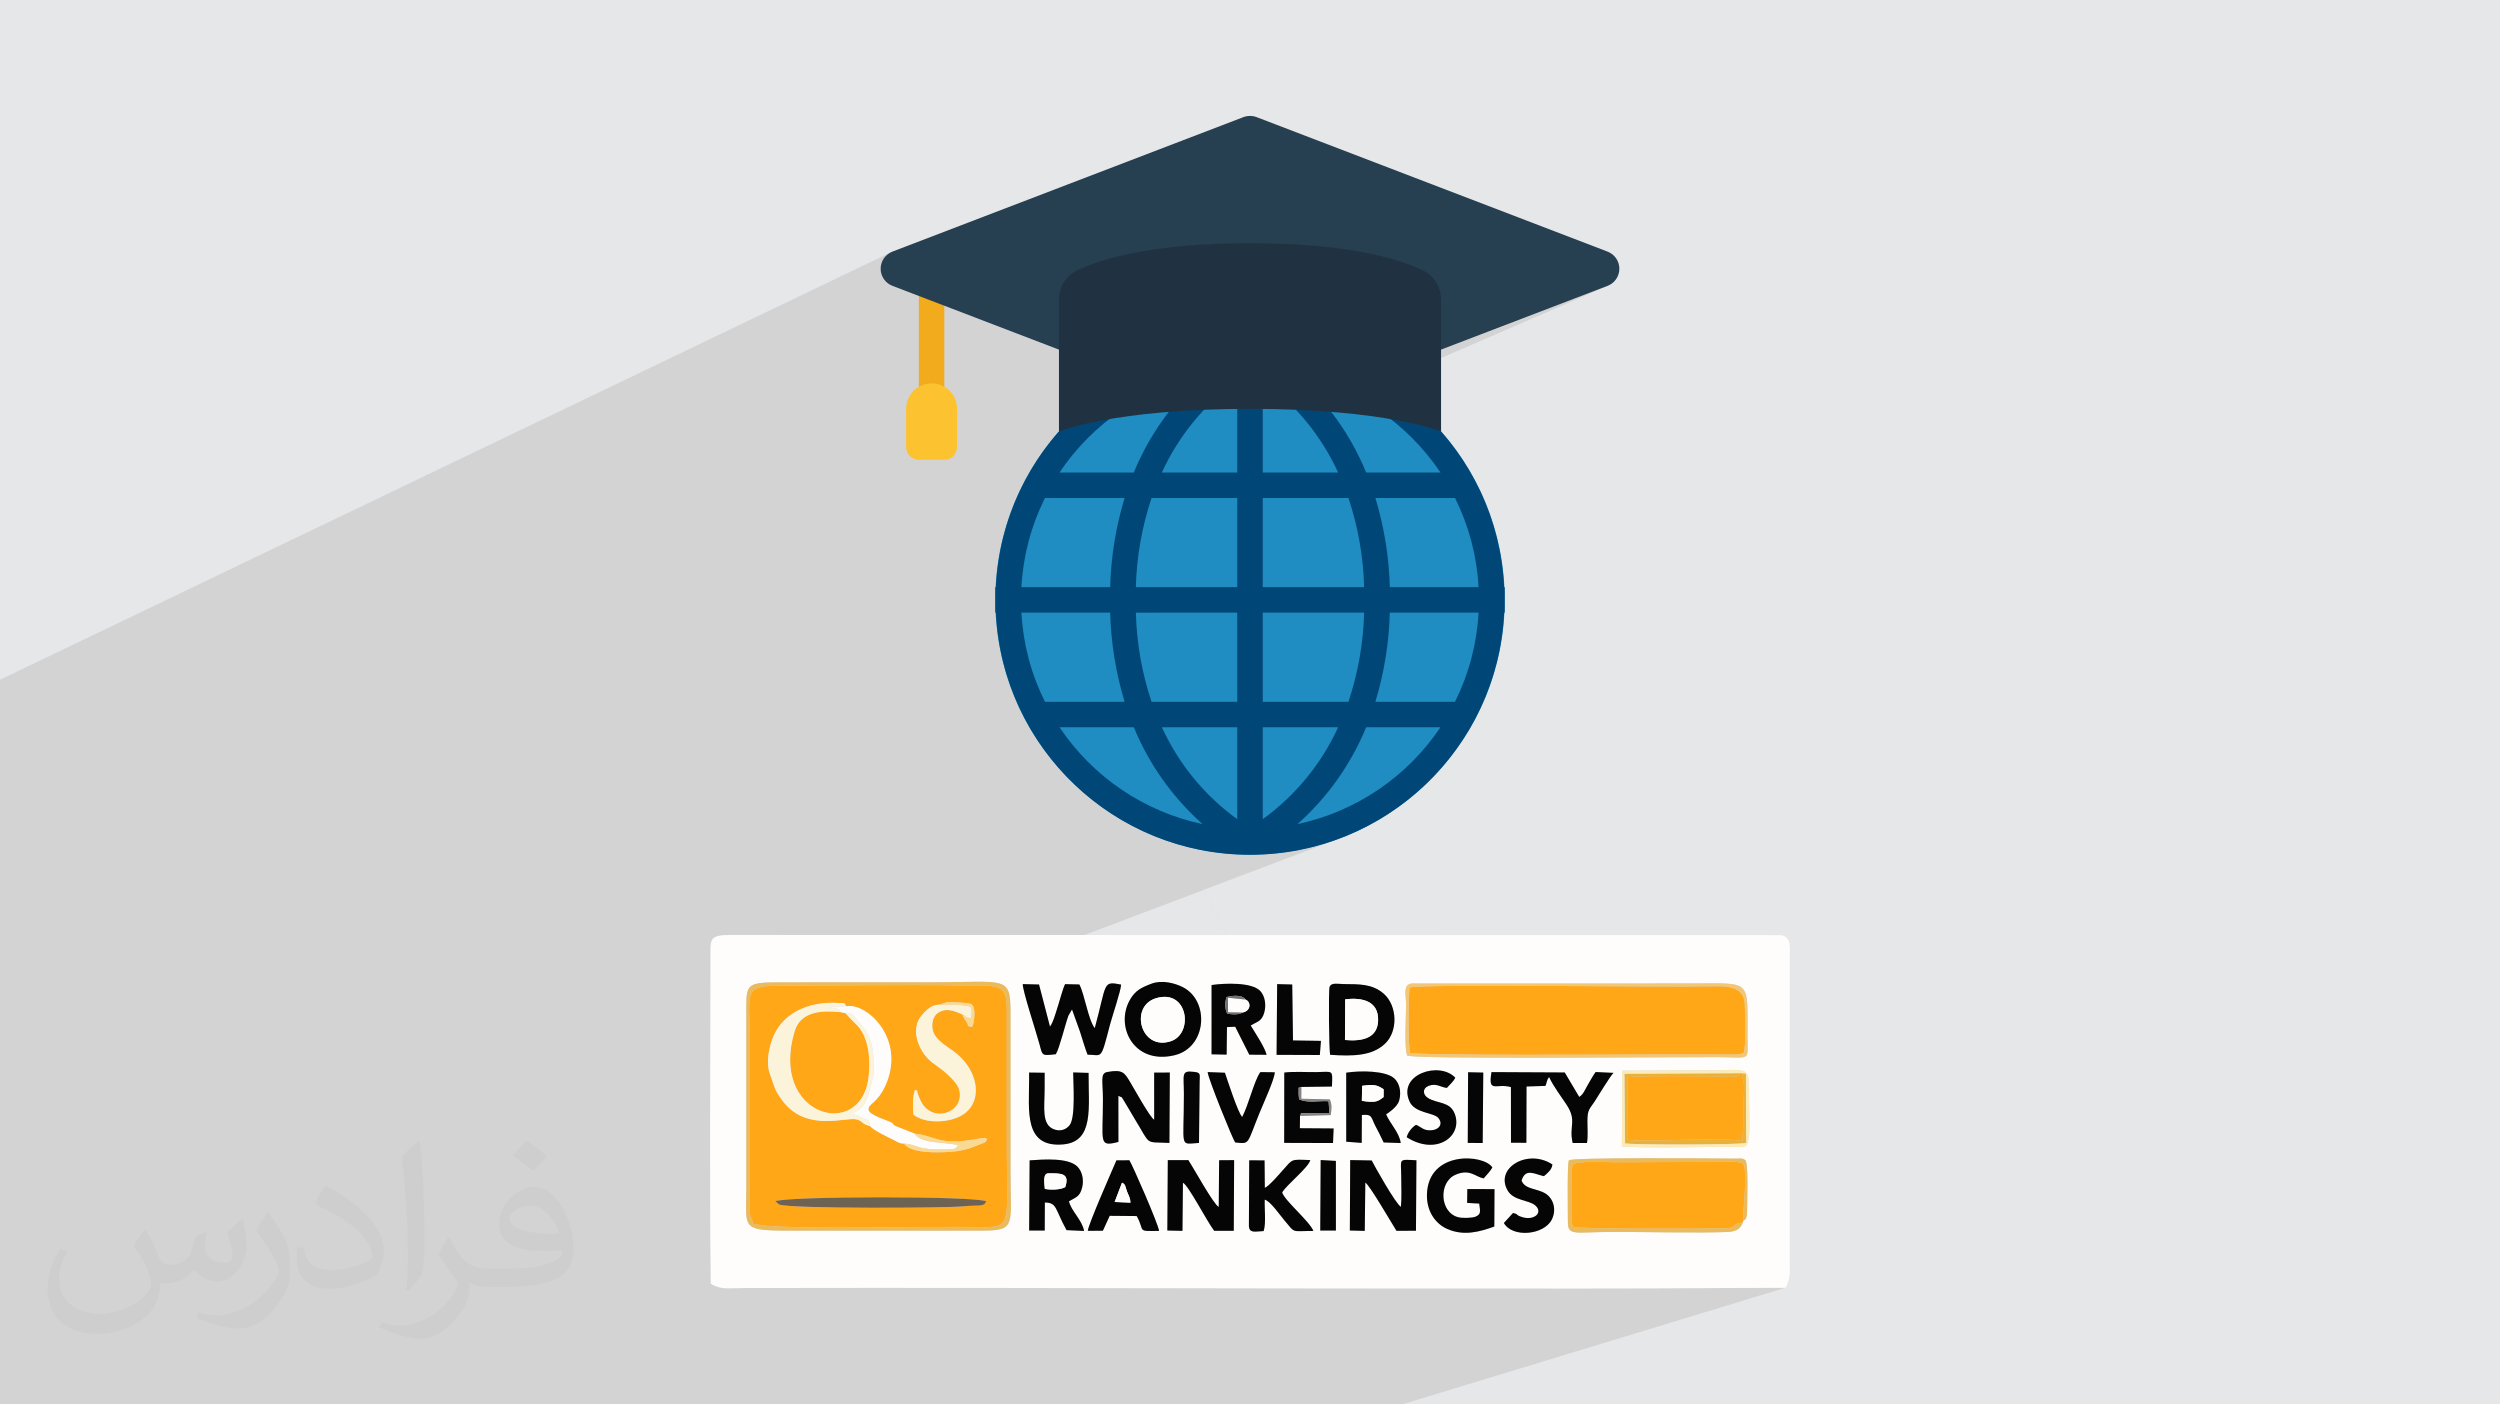 <?xml version="1.0" encoding="UTF-8"?>
<!DOCTYPE svg PUBLIC "-//W3C//DTD SVG 1.0//EN" "http://www.w3.org/TR/2001/REC-SVG-20010904/DTD/svg10.dtd">
<!-- Creator: CorelDRAW -->
<svg xmlns="http://www.w3.org/2000/svg" xml:space="preserve" width="94.192mm" height="52.917mm" version="1.0" style="shape-rendering:geometricPrecision; text-rendering:geometricPrecision; image-rendering:optimizeQuality; fill-rule:evenodd; clip-rule:evenodd"
viewBox="0 0 9404.92 5283.66"
 xmlns:xlink="http://www.w3.org/1999/xlink"
 xmlns:xodm="http://www.corel.com/coreldraw/odm/2003">
 <defs>
  <style type="text/css">
   <![CDATA[
    .fil5 {fill:#050505}
    .fil9 {fill:#6E6252}
    .fil14 {fill:#6F706F}
    .fil13 {fill:#848484}
    .fil10 {fill:#EAB13A}
    .fil6 {fill:#EBBA5B}
    .fil8 {fill:#F2C675}
    .fil12 {fill:#FAD993}
    .fil11 {fill:#FCEBB7}
    .fil7 {fill:#FCF4DA}
    .fil3 {fill:#FEFDFB}
    .fil4 {fill:#FFA717}
    .fil16 {fill:#004677;fill-rule:nonzero}
    .fil15 {fill:#1F8CC2;fill-rule:nonzero}
    .fil19 {fill:#203242;fill-rule:nonzero}
    .fil18 {fill:#263F51;fill-rule:nonzero}
    .fil17 {fill:#F2AB1C;fill-rule:nonzero}
    .fil20 {fill:#FCC230;fill-rule:nonzero}
    .fil2 {fill:#373435;fill-opacity:0.031}
    .fil1 {fill:#2B2A29;fill-opacity:0.102}
    .fil0 {fill:#E6E7E8}
   ]]>
  </style>
 </defs>
 <g id="Layer_x0020_1">
  <polygon class="fil0" points="-0,0 9404.92,0 9404.92,5283.66 -0,5283.66 "/>
  <path class="fil1" d="M-0 3671.44l0 -34.1 0 -41.15 0 -1.96 0 -37.18 0 -24.63 0 -7.87 0 -35.53 0 -81.82 0 -8.41 0 -71 0 -10.23 0 -0.58 0 -30.92 0 -149.92 0 -2.6 0 -34.82 0 -0.94 0 -44.56 0 -8.43 0 -72.97 0 -67.65 0 -206.49 0 -140.54 3348.22 -1606.45 -8.74 5.81 -7.68 6.99 -6.52 8.02 -5.25 8.9 -3.88 9.64 -2.4 10.21 -0.83 10.64 0.83 10.65 2.4 10.21 3.88 9.64 5.25 8.9 6.52 8.02 7.68 6.99 8.74 5.81 9.7 4.47 35.14 13.45 63.65 -30.17 0 54.55 213.14 81.61 383.88 -178.79 -7.82 4.04 -7.45 4.56 -7.04 5.03 -6.64 5.49 -6.2 5.92 -5.75 6.32 -5.28 6.69 -4.81 7.03 -4.3 7.35 -3.78 7.65 -3.25 7.9 -2.71 8.14 -2.13 8.35 -1.54 8.53 -0.94 8.68 -0.32 8.81 0 0.08 0 0.09 0 0.08 0 0.08 0 0.09 0 0.08 -0.01 0.09 0 0.08 0 187.83 0.01 0 1437.41 0 625.8 -239.58 -1052.77 456.46 2.87 3.53 8.71 11.05 2.1 2.74 23.37 1.92 33.46 3.12 31.83 3.33 30.21 3.52 28.62 3.68 27.04 3.8 25.48 3.89 23.94 3.96 22.42 3.99 20.91 3.99 19.43 3.96 17.96 3.89 16.51 3.8 15.09 3.68 13.68 3.52 12.28 3.33 10.91 3.12 9.57 2.88 8.22 2.59 6.91 2.28 5.61 1.93 4.33 1.56 3.07 1.15 1.83 0.71 0.61 0.25 -294.28 124.89 1.54 3.4 5.64 12.94 5.46 13.04 279.53 0 -243.03 101.91 1.21 4.05 2.97 10.23 2.88 10.25 2.8 10.28 2.71 10.3 2.62 10.32 2.54 10.35 2.45 10.36 2.37 10.38 2.27 10.41 2.19 10.42 2.11 10.44 2.01 10.46 1.93 10.48 1.84 10.49 1.75 10.5 1.67 10.52 1.57 10.53 1.49 10.55 1.4 10.55 1.3 10.57 1.22 10.58 1.13 10.58 1.04 10.6 0.95 10.6 0.86 10.61 0.77 10.62 0.67 10.63 0.59 10.62 0.49 10.64 0.41 10.63 0.31 10.64 333.93 -0.03 -335.6 135.27 -0.17 3.16 -0.68 10.62 -0.76 10.61 -0.85 10.61 -0.95 10.61 -1.03 10.59 -1.13 10.59 -1.21 10.57 -1.31 10.57 -1.39 10.55 -1.49 10.54 -1.57 10.53 -1.66 10.52 -1.46 8.77 447.28 -178.29 2.3 0 -449.74 179.26 -0.13 0.77 -1.84 10.49 -1.92 10.47 -2.02 10.46 -2.1 10.43 -2.19 10.42 -2.27 10.41 -2.36 10.38 -2.45 10.36 -2.54 10.34 -2.62 10.32 -2.71 10.29 -2.79 10.27 -2.88 10.25 -2.96 10.22 -3.05 10.2 299.65 0 -352.66 137.51 -4.65 9.9 -6.18 12.67 -6.36 12.58 -6.54 12.48 -6.71 12.39 -6.89 12.28 -7.05 12.18 -7.23 12.08 -7.4 11.97 -7.56 11.86 -7.73 11.76 -7.9 11.64 -8.06 11.53 -8.22 11.41 -8.39 11.29 -8.54 11.18 -8.7 11.05 -8.86 10.93 -9.02 10.81 -9.17 10.68 -9.33 10.55 -9.47 10.42 -9.63 10.29 -9.78 10.15 -9.91 10.02 -10.07 9.88 -10.2 9.75 -10.36 9.61 -10.42 9.4 20.44 -4.61 20.38 -5.11 20.2 -5.6 20.03 -6.08 19.83 -6.55 19.65 -7.02 -381.99 145.84 33.7 2.57 49.32 1.25 49.32 -1.25 48.67 -3.7 47.96 -6.09 47.19 -8.43 46.36 -10.7 45.47 -12.91 44.53 -15.07 -17.73 6.71 7.27 -2.38 -495.94 187.63 196.16 366.35 4.7 2.15 7.97 4.94 4.37 3.82 65.85 -23.88 56.77 1.43 0.71 53.16 153.02 -55.12 6.7 -0.88 7.58 -0.07 8.33 0.41 8.9 0.56 9.32 0.36 10.11 0.12 10.06 0.1 9.98 0.14 9.91 0.24 9.82 0.42 9.74 0.66 9.63 0.97 9.52 1.35 9.4 1.8 9.27 2.31 9.14 2.9 9 3.54 8.85 4.25 8.69 5.05 8.53 5.9 6.69 5.46 95.66 -34.12 10.53 -3.42 873.87 0.12 12.09 -0.14 12.1 -0.11 12.1 -0.07 12.09 -0.04 12.1 -0.02 12.1 0.01 12.1 0.02 12.1 0.03 12.09 0.04 12.1 0.04 12.1 0.04 12.1 0.03 12.09 0.02 12.1 0.01 12.1 -0.02 12.09 -0.04 37.46 -0.26 32.38 -0.19 27.68 0.24 23.33 1.01 19.37 2.14 15.76 3.6 12.52 5.42 9.66 7.59 7.15 10.1 5.02 12.96 3.26 16.17 1.86 19.73 0.83 23.62 0.17 27.89 -0.13 32.48 -0.05 37.43 0.2 16.77 0.35 14.26 0.23 11.95 -0.12 9.83 -0.73 7.91 -1.58 6.19 -2.68 4.65 -4.03 3.33 -5.62 2.19 -149.96 50.02 50.63 -0.23 16.49 -0.41 17.41 -0.67 17.44 -0.52 16.57 0.03 14.83 0.98 12.18 2.34 8.64 4.1 3.56 5.29 0.18 -0.06 2.71 2.51 1.77 1.48 1.08 0.89 0.65 0.79 0.46 1.15 0.54 1.97 0.86 3.27 1.43 5.01 1.89 49.61 -0.01 8.98 0.11 8.97 0.18 8.98 0.23 8.98 0.23 8.99 0.21 9 0.13 9.01 0.04 9.03 0.05 6.25 0.15 7.73 0.19 8.96 0.18 9.91 0.12 10.65 0.02 11.11 -0.15 11.34 -0.36 11.31 -0.63 11.04 -0.94 10.5 -1.31 9.74 -1.73 8.71 -2.2 7.44 -2.73 5.9 -3.3 4.12 -3.91 2.11 -139.39 44.99 13.11 0.07 20.44 0.13 18.84 0.12 17.08 0.11 15.15 0.1 13.05 0.1 10.77 0.07 6.81 -0.08 5.09 -0.21 3.84 -0.16 3.08 0.06 2.75 0.46 2.9 1.04 3.5 1.8 4.57 2.75 2.16 3.68 1.77 6.31 1.41 8.59 1.1 10.5 0.81 12.09 0.57 13.3 0.35 14.17 0.16 14.69 0.02 14.85 -0.1 14.66 -0.17 14.12 -0.22 13.22 -0.23 11.97 -0.21 10.37 -0.16 8.42 -0.06 6.12 -0.32 16.62 -0.87 11.99 -1.37 8.21 -1.81 5.29 -2.21 3.26 -2.54 2.06 -2.83 1.75 -3.06 2.29 -1.43 6.15 -4.04 8.84 -4.79 7.36 -5.62 5.98 -6.49 4.73 -7.41 3.58 -696.36 217.95 30.43 -0.03 122.38 -0.18 122.34 -0.26 122.29 -0.33 122.23 -0.41 122.19 -0.49 122.12 -0.58 122.06 -0.68 -1196.46 364.02 40.26 75.2 -40.26 -75.2 -247.16 75.2 -836.28 0 -11.21 0 -36.68 0 -13.94 0 -2.41 0 -6.63 0 -10.27 0 -137.75 0 -195.75 0 -195.83 0 -44.75 0 -26.84 0 -10.03 0 -2.29 0 -7.9 0 -33.14 0 -21.73 0 -7.69 0 -16.11 0 -74.53 0 -25.88 0 -7.28 0 -1.32 0 -2.81 0 -9.4 0 -12.09 0 -5.22 0 -29.71 0 -22 0 -58.25 0 -32.62 0 -1.96 0 -48.55 0 -6.83 0 -35.4 0 -34.62 0 -33.28 0 -15.66 0 -6.3 0 -11.16 0 -5.2 0 -10.65 0 -10.34 0 -3.51 0 -4.19 0 -7.65 0 -2.67 0 -35.71 0 -0.64 0 -7.75 0 -4.78 0 -2.64 0 -32.68 0 -18.52 0 -24.41 0 -12.39 0 -0.8 0 -13.57 0 -18.1 0 -4.87 0 -19.67 0 -5.64 0 -21.83 0 -50.72 0 -0.02 0 -0.12 0 -50.42 0 -2.9 0 -0.26 0 -12.95 0 -6.45 0 -2.47 0 -11.44 0 -22.57 0 -11.49 0 -18.97 0 -18.11 0 -19.21 0 -0.32 0 -5.72 0 -37.84 0 -7.42 0 -4.23 0 -28.88 0 -1.12 0 -9.42 0 -6.93 0 -3.4 0 -29.78 0 -15.51 0 -16.26 0 -18.89 0 -9.09 0 -3.35 0 -6.82 0 -18.19 0 -6.6 0 -2.6 0 -4.86 0 -18.95 0 -10.83 0 -6.04 0 -12.83 0 -21.54 0 -3.04 0 -7.99 0 -15.2 0 -0.15 0 -10.15 0 -0.87 0 -7.98 0 -3.67 0 -17.87 0 -11.44 0 -11.68 0 -18.71 0 -18.57 0 -4.45 0 -25.24 0 -0.07 0 -1.48 0 -1.47 0 -2.41 0 -3.11 0 -10.69 0 -6.41 0 -29.2 0 -5.06 0 -5.59 0 -2.12 0 -31.63 0 -28.74 0 -3.63 0 -27.11 0 -34.91 0 -8.96 0 -4.82 0 -0.19 0 -0.7 0 -3.24 0 -2.02 0 -10.09 0 -18.22 0 -17.93 0 -5.36 0 -0.14 0 -1.2 0 -12.68 0 -8.45 0 -7.45 0 -20.17 0 -0.23 0 -14.88 0 -9.77 0 -1.11 0 -17.14 0 -6.31 0 -12.69 0 -4.09 0 -1.67 0 -18.6 0 -6.54 0 -13.21 0 -0.19 0 -0.56 0 -2.15 0 -2.01 0 -10.79 0 -5.05 0 -14.05 0 -21.53 0 -4.26 0 -3.85 0 -5.82 0 -1 0 -6.93 0 -14.45 0 -8.91 0 -7.52 0 -8.8 0 -15.83 0 -6.81 0 -11.98 0 -2.19 0 -30.49 0 -15.05 0 -6.66 0 -11.51 0 -7.87 0 -7.57 0 -0.34 0 -7.11 0 -2.92 0 -13.63 0 -3.01 0 -2.34 0 -16.44 0 -8.09 0 -8.89 0 -18.14 0 -2.45 0 -1.63 0 -12.89 0 -0.95 0 -16.23 0 -2.25 0 -66 0 -6.69 0 -2.78 0 -4.81 0 -32.38 0 -30.27 0 -16.37 0 -14.3 0 -15.54 0 -0.36 0 -18.36 0 -11.34 0 -1.91 0 -4.61 0 -2.81 0 -0.92 0 -12.59 0 -15.01 0 -48.51 0 -43.18 0 -2.48 0 -14.06 0 -3.19 0 -2.2 0 -21.52 0 -5.88 0 -6.17 0 -4.41 0 -17.37 0 -5.57 0 -7.51 0 -5.12 0 -34.4 0 -23.35 0 -3.38 0 -5.13 0 -2.42 0 -7.5 0 -8.16 0 -2.4 0 -3.84 0 -12.33 0 -0.97 0 -4.35 0 -6.42 0 -12.78 0 -3.3 0 -2.81 0 -1.07 0 -0.8 0 -2.04 0 -18.56 0 -3.39 0 -18.35 0 -27.37 0 -19.1 0 -2.43 0 -24.25 0 -24.06 0 -45.15 0 -0.15 0 -14.07 0 -2.83 0 -8.72 0 -2.24 0 -18.48 0 -0.32 0 -6.88 0 -7.75 0 -9.54 0 -1.39 0 -2.98 0 -2.51 0 -12.1 0 -5.6 0 -1.68 0 -0.36 0 -11.38 0 -28.44 0 -8.07 0 -1.59 0 -12.94 0 -24.79 0 -3.05 0 -4.84 0 -6.23 0 -1.47 0 -4.39 0 -18.9 0 -3.09 0 -1.45 0 -5.02 0 -6.33 0 -10.16 0 -3.76 0 -0.21 0 -23.68 0 -9.76 0 -6.3 0 -31.32 0 -7.07 0 -20.8 0 -12.7 0 -20.98 0 -12.83 0 -19.8 0 -2.58 0 -16.58 0 -3.84 0 -3.42 0 -11.02 0 -16.25 0 -0.28 0 -1.39 0 -1.44 0 -28.76 0 -6.44 0 -1.81 0 -85.58 0 -20.62 0 -2.38 0 -14.09 0 -10.7 0 -12.5 0 -18.7 0 -7.14 0 0 -4.74 0 -2.5 0 -10.3 0 -1.46 0 -8.38 0 -7.87 0 -5.18 0 -8.75 0 -11.43 0 -3.2 0 -0.12 0 -3.59 0 -1.78 0 -5.48 0 -8.47 0 -1.91 0 -2.34 0 -3.06 0 -22.88 0 -4.48 0 -18.02 0 -3.1 0 -6.28 0 -3.57 0 -1.77 0 -5.21 0 -4.49 0 -12.35 0 -1.74 0 -3.35 0 -0.24 0 -31.1 0 -4.03 0 -9.6 0 -0.31 0 -9.21 0 -14.22 0 -15.45 0 -0.53 0 -1.63 0 -3.47 0 -5.9 0 -12.3 0 -10.24 0 -6.19 0 -2.38 0 -1.79 0 -0.21 0 -2.17 0 -9.19 0 -0.04 0 -16.44 0 -36.88 0 -3.99 0 -31 0 -26.85 0 -9.15 0 -9.23 0 -9.15 0 -16.89 0 -31.66 0 -28.63 0 -67.96 0 -11.99 0 -21.11 0 -26.52 0 -24.01 0 -33.33 0 -0.75 0 -22.27 0 -32.21 0 -15.23 0 -39.75 0 -31.97 0 -23.01 0 -34.98 0 -3.3 0 -17.78 0 -32.64 0 -50.39 0 -1.09 0 -79.26 0 -33.39 0 -53.39 0 -39.72 0 -5.72 0 -36.31 0 -34.75 0 -20.23 0 -18.96 0 -9.79 0 -8.28 0 -17.19 0 -0.91 0 -2.62 0 -44.11 0 -35.62 0 -0.64 0 -0.21 0 -34.36 0 -36.52 0 -46.1 0 -21.06 0 -4.97zm3790.5 52.07l56.99 -21.37 61.32 1.47 8.35 32.13 89.7 -33.45 53.65 1.18 3.7 7.86 3.56 9.01 3.45 9.97 2.49 7.92 98.81 -36.63 6.19 -1.76 7.37 -0.44 8.78 0.67 10.41 1.59 12.26 2.28 -0.43 4.92 -1.12 6.52 -1.73 7.9 -2.25 9.07 -2.69 10.01 -1.07 3.8 123.91 -45.69 7.44 -2.45 7.63 -1.85 7.77 -1.27 7.88 -0.75 7.94 -0.24 7.97 0.22 7.96 0.65 7.89 1.04 7.81 1.41 7.67 1.74 7.49 2.02 7.27 2.29 7.02 2.51 6.72 2.7 6.38 2.85 6.01 2.98 17.45 11.12 10.03 9.18 79.4 -29.04 10.59 -1.37 11.47 -1.2 12.19 -1 12.73 -0.75 13.12 -0.46 13.35 -0.11 13.4 0.26 13.3 0.7 13.02 1.17 12.6 1.69 11.99 2.26 11.23 2.86 10.3 3.5 4.51 2.06 -196.16 -366.35 -912.94 345.38 22.59 -0.42 35.62 -0.5 30.11 0.11 25.09 1.07 20.53 2.37 16.42 4 12.76 6 9.57 8.32 5.2 8.37z"/>
  <path class="fil2" d="M548.54 4627.69c17.95,27.21 29.6,53.36 40.96,82.43 8.45,16.91 12.93,48.09 52.57,48.09 11.61,0 28.28,-3.42 43.06,-11.61 16.63,-8.73 29.32,-21.94 35.94,-42l15.85 -53.36 38.57 -19.02 2.64 2.64c-5.27,20.09 -6.59,39.36 -6.59,54.43 0,44.63 38.57,61.56 69.22,61.56 17.95,0 34.09,-8.73 34.09,-25.11 0,-21.13 -8.98,-57.06 -20.62,-89.29 17.95,-17.95 35.94,-35.94 56.53,-50.47l3.17 1.6c8.98,38.04 14,75.56 14,100.66 0,24.57 -10.83,51.79 -19.81,69.49 -18.49,34.87 -51.25,62.62 -90.87,62.62 -30.1,0 -63.65,-15.07 -86.66,-43.06l-1.32 0c-21.66,26.96 -55.22,51.25 -108.86,51.25l-16.63 0c-2.64,35.41 -10.29,60.49 -21.94,82.95 -31.95,62.34 -126.81,106.47 -216.1,106.47 -124.17,0 -186.51,-71.59 -186.51,-166.96 0,-58.91 19.27,-113.6 48.88,-152.42l24.29 10.04c-18.49,35.41 -30.91,68.68 -30.91,101.45 0,89.29 72.66,131.83 156.4,131.83 77.68,0 173.83,-49.41 191.28,-106.72 -6.59,-62.62 -30.1,-91.93 -66.04,-148.99 10.83,-19.02 24.83,-38.04 42.28,-58.38l3.17 0 0 0 0 0 -0.02 -0.09zm1432.13 -336.04c26.15,16.39 51.79,35.66 76.87,57.85 -14,19.81 -31.45,37.79 -53.11,53.64 -25.11,-20.34 -50.19,-37.79 -75.84,-56.27 17.42,-19.55 34.62,-38.29 52.04,-55.22l0 0 0 0 0 0 0 0 0 0 0.03 0zm13.47 244.11c-42.28,0 -76.87,27.75 -76.87,48.34 0,44.13 84.53,57.85 185.72,57.31 -12.68,-51.79 -57.06,-105.68 -108.86,-105.68l0.01 0.03zm-94.86 236.19c54.96,0 103.04,-1.6 139.74,-10.83 40.96,-10.29 75.56,-30.91 75.56,-45.17 0,-3.7 0,-8.19 -1.32,-11.89 -22.98,2.11 -49.41,2.11 -72.38,2.11 -74.49,0 -131.55,-16.91 -154.02,-58.66 -5.55,-11.61 -9.51,-24.57 -9.51,-39.36 0,-40.43 17.42,-79.79 48.09,-107 25.61,-22.45 53.89,-36.44 82.67,-36.44 52.04,0 93.51,41.75 122.57,107.54 15.85,35.94 26.68,77.4 26.68,129.72 0,34.87 -9.51,64.19 -31.17,85.85 -40.43,39.11 -114.92,53.89 -229.04,53.89l-51.79 0 0 0 -13.47 0c-28.28,0 -48.62,-5.02 -64.72,-17.42l-2.64 0c0.79,6.59 1.32,12.93 1.32,19.02 0,25.61 -8.45,58.38 -25.61,84.53 -50.72,75.3 -105.68,108.04 -153.24,108.04 -48.09,0 -107,-18.49 -160.11,-42.54l9.51 -18.49c17.17,7.13 40.96,11.89 73.7,11.89 85.85,0 198.66,-82.43 212.66,-163 -3.17,-6.59 -8.98,-15.32 -17.17,-24.57 -25.11,-29.85 -40.96,-54.68 -55.75,-80.83 12.68,-25.11 24.29,-45.17 35.13,-63.4l4.49 -0.53c36.72,74.77 69.99,117.55 144.23,117.55l11.61 0 0 0 53.89 0 0 0 0 0 0 0 0 0 0 0 0.09 0.01zm-371.98 79c6.34,-34.34 6.87,-72.91 6.87,-108.86l0 -53.36c0,-99.6 -12.68,-244.36 -22.98,-338.68 17.95,-19.27 43.06,-42 62.87,-57.31l5.81 1.6c13.47,118.62 16.63,256 16.63,383.06 0,33.3 -1.32,65.79 -4.49,89.55 -1.85,30.1 -19.27,52.83 -56.53,87.7l-8.19 -3.7zm-382.8 -157.19c1.85,46.77 24.83,83.49 105.15,83.49 49.93,0 92.19,-12.93 138.96,-35.13 8.45,-3.7 12.93,-8.73 12.93,-12.93 0,-29.32 -22.45,-68.15 -60.23,-103.55 -36.72,-33.3 -85.34,-62.62 -130.76,-82.18 -15.6,-6.59 -20.62,-13.47 -20.62,-20.09 0,-13.47 17.95,-41.75 32.77,-62.09l5.02 -0.53c52.04,27.21 110.17,67.64 153.24,112.53 39.11,41.47 63.4,83.49 63.4,129.19 0,33.81 -10.29,65.51 -26.96,95.11 -57.06,28.79 -117.83,50.72 -178.06,50.72 -73.17,0 -123.1,-34.34 -123.1,-114.92 0,-8.73 0,-22.19 3.17,-39.64l25.11 0 0 0 0 0 0 0 0 0 0 0 -0.02 0zm-132.37 -132.9l45.45 73.45c16.63,27.21 32.23,56.81 32.23,103.55l0 59.7c0,48.34 -30.91,100.13 -80.83,151.38 -39.11,34.62 -73.7,49.41 -105.68,49.41 -47.55,0 -101.98,-14.79 -164.85,-41.75l7.13 -18.49c19.81,5.27 42.79,9.77 71.06,9.77 90.36,-0.53 182.8,-66.57 225.08,-147.15 5.02,-9.26 6.87,-17.95 6.87,-24.04 0,-9.26 -5.02,-19.55 -8.98,-28.79 -22.98,-43.31 -48.62,-82.95 -76.87,-119.68 14.79,-23.25 29.6,-45.7 45.7,-67.9l3.7 0.53 0 0 0 0 0 0 0 0 0 0 -0.02 0.01z"/>
  <g id="_2299898461552">
   <g>
    <path class="fil3" d="M4968.31 4364.1l57.22 3.14 0.06 261.9 -58.82 0.02 1.54 -265.06zm-2160.42 -530.91c-0.02,-130.09 -11.08,-137.38 124.36,-137.55l558.6 -0.11c311.56,0.2 310.56,-31.97 310.56,137.66l0.02 575.2c0.07,200.8 22.83,221 -105.95,221.03l-630.5 0.01c-290.43,-0.62 -257.1,14.37 -257.08,-165.74l-0.02 -630.5zm3750 759.61l-1.43 6.15c-9.81,25.65 -27.15,34.23 -56.69,35.61 -99.79,4.65 -318.99,-0.41 -431.62,-0.18 -144.52,0.28 -169.65,16.67 -169.78,-37.4 -0.11,-38.35 -3.04,-223.91 3.86,-231.85 9.84,-11.33 528.7,-7.19 630.91,-6.5 20.84,0.14 18.49,-3.08 32.54,5.65 12.57,11.99 7.22,151.21 7.19,177.06 -0.07,51.3 -6.58,43.86 -14.99,51.46zm-2465.57 37.34c2.4,-25.62 92.27,-228.84 107.7,-265.09l48.73 -0.11c13.28,21.47 108.79,240.16 111.64,265.71 -87.08,0.96 -51.08,2.93 -84.16,-55.94l-101.54 -0.89 -25.67 56.19 -56.69 0.12zm-218.93 -264.97c52.62,-3.59 144.47,-10.79 179.29,23.22 18.73,18.3 25.35,49.96 18.3,78.84 -8.47,34.63 -23.09,36.62 -49.46,51.76 6.26,34.16 49.67,70.86 56.72,111.78l-65.96 -3.03c-44.7,-81.17 -34.94,-103.18 -81.61,-104.06l-0.48 105.64 -58.58 -0.04 1.77 -264.12zm1206.02 -1.01l80.83 1.5c7.87,16.19 91.6,165.98 110.03,174.33 3.32,-32.06 1.19,-81.09 1.09,-115.05 -0.2,-66.43 -13.71,-63.81 57.19,-60.02l-1.75 265.02 -73.29 0.35c-11.97,-18.02 -102.15,-174.56 -117.28,-181.38l-2.06 181.65 -56.15 -1.5 1.38 -264.9zm-686.21 0.29l77.17 -0.22c19.06,28.13 95.98,168.8 114.5,176.22l1.46 -175.68 56.43 -0.41 -1.37 265.85 -73.73 -0.03c-27.79,-36.44 -98.39,-174.04 -117.51,-180.59l-1.78 180.77 -56.84 -1.21 1.67 -264.7zm1228.35 249.71c-55.21,19.79 -114.4,36.66 -177.34,8.97 -44.15,-19.44 -78.28,-66.68 -75.98,-131.43 5.8,-163.73 213.16,-150.41 245.97,-99.91 -6.32,12.78 -22.74,29.64 -32.75,41.33 -31.81,-6.03 -51.41,-37.04 -105.4,-14.04 -65.51,27.91 -60.84,144.41 12.26,160.69 14.7,3.28 50.53,2.2 61.79,-2.4 22.47,-9.16 18.63,-19.43 14.74,-49.58l-45.45 -2.47 0.61 -52.13 102.29 0.21 -0.72 140.77zm70.51 -51.06c22.87,5.54 6.29,5.58 30.21,14.3 47.49,17.31 84.93,-15.22 53.62,-42.46 -24.8,-21.59 -81.33,-17 -104.27,-56.52 -49.24,-84.81 76.24,-158.75 168.53,-97.69 -1.99,20.13 -19.45,33.21 -31.95,43.92 -33.96,-6.83 -69.46,-32.64 -84.17,16.91 13.91,34.36 58.48,28.24 90.92,49.08 28.11,18.06 41.97,58.91 22.88,97.17 -29.15,58.42 -148.19,69.85 -180.3,13.04l34.53 -37.75zm-938.36 68.19c-31.66,1.2 -52.84,9.23 -55.37,-18l1.22 -248.1 57.66 0.16 0.97 103.33c16.19,-6.2 59.16,-56.86 69,-67.88 36.76,-41.21 27.99,-39.54 102.12,-36.58 -7.36,28.71 -86.75,90.27 -105.85,121.6 8.2,30.18 102.1,107.51 117.6,144.99 -85.86,-0.12 -66.28,10.84 -110.31,-41.32 -15.94,-18.87 -51.63,-70.88 -72.88,-76.51 -1.61,33.95 5.65,88.55 -4.15,118.32zm1814.89 -592.74l-0.47 -1.03c8.69,8.5 4.68,0.92 9.49,17.05l1.89 49.61c-0.2,23.93 1.19,47.82 1.12,71.91 -0.08,28.99 6.12,131.47 -16.53,136.83l-19.94 2.37c-8.08,0.24 -19.43,-0.44 -27.97,-0.51 -118.37,-1.14 -315.89,5.43 -414.61,-2.1l1.15 -284.64 358.11 -1.62c41.94,-0.39 103.25,-7.84 107.78,12.11zm-1045.67 -4.88l57.1 1.32 -2.24 265.04 -56.16 -0.46 1.3 -265.9zm-1012.34 266.03c-75.26,4.18 -56.77,24.12 -56.82,-184.44 -0.01,-73.24 -11.6,-88.91 38.14,-82.92 26.26,3.16 21.4,8.13 21.02,38.16l-2.34 229.2zm-639.14 -264.84l58.48 0.78 -0.14 63.03c-0.12,66.65 -12.62,132.5 35.93,150.05 24.31,8.8 45.27,0.27 58.06,-15.81 23.32,-29.33 13.45,-158.3 13.47,-198.5l57.91 1.78c-0.75,129.23 21.76,258.54 -95.21,268.97 -149.85,13.38 -128.41,-127.73 -128.46,-245.21l-0.05 -25.1zm1192.94 0.47c55.14,-8.39 150.32,-7.8 181.81,22.52 17.79,17.11 26.82,48.41 17.3,82.66 -6.94,25.02 -45.47,49.26 -45.49,49.22 -0.55,-1.04 -2.3,1.88 -3.29,2.97 15.31,35.32 49.89,68.9 54.73,107.35l-64.16 -2.16c-8.9,-19.7 -21.25,-43.21 -31.56,-62.79 -15.36,-29.17 -10.01,-45.4 -50.45,-40.45l-0.63 104.96 -58.18 -4.54 -0.08 -259.73zm-915.19 102.06c0,-71.41 -11.26,-99.39 16.3,-104.53 57.83,-10.8 64.88,3.07 85.07,36.27 13.68,22.51 76.41,136.33 91.4,143.28l-0.06 -177.27 58.83 -0.24 -1.43 264.8c-95.96,-5.09 -67.44,12.15 -129.76,-89.03l-40.84 -69.02c-14.54,-20.55 -0.06,-8.74 -21.48,-18.88l0.2 173.14c-75.9,19.38 -58.23,2.38 -58.23,-158.52zm741.41 60.81l-0.6 46.1 127.05 0.94 -2.29 54.81 -183.68 -0.56 0.37 -264.57c36.19,-4.43 82.04,-1.28 119.54,-1.68 65.07,-0.69 62.17,-11.96 59.75,54.27l-115.14 1.55 0.01 44.46 106.74 2.24c8.87,18.27 7.36,37.02 3.73,59.17l-115.49 3.28zm436.43 33.3c20.64,8.23 27.95,23.59 59.96,20.41 27.65,-2.76 43.32,-24.87 22.88,-47.19 -17.99,-19.63 -86.91,-16.86 -106.89,-60.21 -47.37,-102.75 112.39,-153.81 171.78,-90.07 -5.04,10.99 -20.44,26.41 -31.58,38.2 -22.21,-1.58 -39.85,-19.46 -69.25,-7.41 -23.9,9.8 -21.54,33.36 -1.68,45.6 36.01,22.23 83.08,11.74 100.94,60.73 30.2,82.84 -69.18,157.83 -181.23,86.69 4.2,-18.3 20.16,-37.7 35.07,-46.75zm-588.02 -46.69c-49.74,122.23 -35.76,118.85 -92.26,113.03 -9.6,-12.61 -102.24,-241.42 -103.61,-264.7l64.9 2.44c12.07,34.79 49.22,151.03 64.99,166.31 23.91,-44.1 45.25,-137.1 68.36,-168.66l54.22 0.61c-0.05,24.59 -44.45,121.16 -56.59,150.98zm945.03 -95.27c-55.63,-15.71 -87.26,25.38 -73.01,-56.41l275.46 1.43 54.45 91.91c15.78,-9.11 21.78,-27.68 32.4,-45.45 11.8,-19.76 18.12,-32.76 29.36,-48.12l67.29 3.14c-12.07,11.07 -58.14,88.14 -71.96,108.97 -17.56,26.51 -25.84,28.65 -26.24,69.53 -0.27,28.05 2.77,57.17 -1.51,85.32l-53.86 0.12c-15.48,-65.83 18.22,-82.81 -24.59,-146.49 -19.31,-28.74 -48.56,-67.92 -64.05,-101.49 -9.67,10.19 -9.09,24.38 -14.03,33.11l-70.99 2.28 -0.62 211.75 -57.89 -0.29 -0.2 -209.3zm-879.44 -387.34l56.77 1.43 2.81 210.49 105.22 1.63 -4.23 53.13 -162.73 -0.61 2.17 -266.07zm489.25 268.81c-11.74,-23.6 -4.05,-155.72 -4.31,-193.12 -0.25,-34.53 -12.66,-73.01 20.88,-78.18l873.87 0.12c64.51,-0.88 129.06,0.1 193.58,-0.2 213.99,-1 195.68,-13.51 196.26,199.94 0.27,96.5 17.06,77.44 -118.84,77.29 -169.33,-0.2 -1133.53,8.24 -1161.43,-5.85zm-961.68 -270.54c39.11,-14.71 87.87,-2.28 118.83,13.83 100.01,51.99 89.54,226.49 -32.91,255.58 -154.42,36.68 -225.07,-111.02 -166.15,-210.65 19.05,-32.21 40.2,-43.71 80.23,-58.76zm671.69 267.66c-4.27,-17.26 -6.48,-243.35 -1.97,-255.52 6.33,-17.05 28.75,-10.96 54.03,-10.56 54.12,0.86 105.91,-2.4 149.96,36.56 50.93,45.05 54.17,140.98 4.28,187.91 -48.89,46.01 -119.43,47.44 -206.31,41.62zm-445.97 -262.57c53.88,-7.63 152.19,-10.3 183.04,22.43 17.64,18.73 23.21,51.54 15.22,80.95 -9.29,34.08 -28.27,35.01 -51.07,48.81 14.32,24.35 53.92,83.3 59.82,110.35l-65.19 -0.51 -52.96 -105.11 -30.95 1.51 -1.23 103.48 -56.73 -1.18 0.06 -260.73zm-538.31 114.75c-12.31,32.57 -33.44,122.05 -47.58,145.6 -54.1,6.13 -49.65,6.21 -61.56,-37.78 -13.27,-49.05 -63.42,-200.78 -62.96,-225.98l61.32 1.47 41.09 158.18c12.05,-13.47 24.91,-61.91 30.92,-79.99 7.28,-21.86 17.55,-63.27 26.04,-79.51l53.65 1.18c20.15,38.56 33.38,133.48 57.95,164.41 46.26,-170.35 28.34,-177.6 99.08,-163.95 -0.26,21.62 -33.88,120.51 -41.56,149.93 -36.11,138.47 -28.2,114.42 -84.61,113.65 -9.91,-24.75 -18.58,-56.36 -28.66,-86.96l-29.85 -83.1 -13.27 22.86zm-1346.93 -208.33c0,403.75 -3.85,813.46 1.11,1216.77 36.52,24.48 66.96,16.89 125.75,16.77 1303.33,-2.73 2616.73,6.68 3918.28,-1.07 19.98,-42.56 15.01,-60.18 15.01,-115.28l0.14 -1117.2c0,-46.91 8.73,-87.76 -34.51,-93.89l-3948.7 -0.79c-85.01,0.03 -77.07,15.83 -77.07,94.68z"/>
    <path class="fil4" d="M2916.45 4519.01c48.42,-19.57 745.39,-19.84 793.26,0 -5.91,22.84 -31.89,13.53 -83.84,19 -65.02,6.84 -647.62,9.68 -694.26,-6.42l-15.16 -12.58zm266.48 -733.4c77.14,-14.52 224.03,120.62 149.91,293.68 -31.53,73.61 -69.52,72.1 -65.5,96.82 3.29,20.16 78.33,40.98 87.53,47.86 19.17,14.35 -10.53,-0.55 18.26,13.93l67.98 26.9c81.75,8.34 89.14,47.68 240.6,18.73 34.41,-6.57 27.31,0.12 31.92,3.2 -9.27,14.38 -8.43,10.65 -27.39,18.39 -42.01,17.12 -67.28,25.65 -117.76,28.45 -40.42,2.24 -140.6,6.59 -167.88,-31.52 -16.57,-0.11 -21.16,-4.69 -34.93,-11.8 -19.42,-10.02 -81.04,-37.93 -92.39,-54.35 -31.2,-6.26 -24.89,-17.51 -50.4,-24.62 -39.66,-11.04 -188.39,50 -278.62,-69.92 -32.01,-42.56 -27.82,-47.15 -47.89,-101.42 -14.53,-39.24 -4.45,-88.28 5.87,-121.37 33.33,-106.8 139.6,-152.75 251.79,-145.42 26.64,1.74 21.45,-3.8 28.9,12.47zm349.37 -5.78l30.18 -9.38c16.07,-1.09 84.28,1.15 92.39,7.45 21.27,16.5 5.34,84.64 4.12,81.28 -0.27,-0.76 -1.43,3.04 -2.23,4.5 -26.23,-7.59 -7.35,2.78 -21.35,-20.22 -7.95,-13.07 -7.89,-7.99 -14.69,-26.95 -27.17,-12.25 -61.27,-27.57 -92.36,-5.99 -24.77,17.18 -28.59,61.7 -8.74,87.95 17.53,23.19 40.09,36.84 66.35,55.51 90.53,64.35 116.09,182.25 40.81,236.25 -49.33,35.39 -146.92,38.67 -190.61,2.71 -2.41,-29.24 -3.18,-71.04 6.29,-92.84 16.14,7.67 2.59,-2.99 11.65,18.59 0.37,0.89 2.81,7.57 4.55,11.77 0.65,1.57 2.61,5.87 3.29,7.42 40.39,92.11 167.4,50.22 147.04,-36.89 -7.33,-31.34 -57,-71.45 -84.48,-91.3 -16.7,-12.07 -17.8,-11.61 -30.82,-24.45 -44.01,-43.37 -66.43,-118.37 -26.82,-164.71 16.04,-18.76 36.99,-41.43 65.42,-40.69zm-711.18 125.27l0.03 647.09c0,43.47 5.92,15.51 11.55,50.61 69.68,24.08 527.52,12.71 630.5,13.14l160.39 -0.26c194.42,-0.24 163.79,33.91 163.96,-312.38l0 -514.35c-0.15,-97.28 -52.13,-79.24 -180.54,-81.65 -205.6,-3.84 -468.67,1.04 -680.28,0.8 -134.18,-0.15 -105.75,34.17 -105.61,196.99z"/>
    <path class="fil4" d="M5304.83 3960.43c23.2,11.5 804.43,6.75 940.31,6.41 53.47,-0.13 106.93,-0.26 160.39,-0.11l116.47 0.51c4.63,0 17.46,-0.15 21.52,-0.94 1.7,-0.34 3.13,-0.71 4.67,-1.14l12.03 -5.74c8.56,-21.04 4.74,-148.63 3.48,-181.83 -2.47,-64.61 -60.35,-68.76 -119.46,-67.25 -176.62,4.48 -1104.63,-9.6 -1141.16,4.83 -4.81,34.56 -6.59,218.01 1.75,245.26z"/>
    <path class="fil4" d="M6556.46 4598.96l1.43 -6.15c-1.32,-50.01 16.53,-169.39 1.65,-212.07 -5.99,-8.12 -27.11,-9.83 -37.73,-10.04l-442.59 1.68c-26.21,0.28 -160.41,-7.65 -162.39,11.07 -0.26,2.42 -1.52,3.24 -1.83,4.42 -2.16,8.05 -2.04,4.2 -3.2,14.8l0.1 183c0.48,9.23 -0.42,6.33 1.68,15.69 3.3,14.75 0.39,5.83 5.25,13.7 9.89,9.57 484.1,7.54 570.07,5.91 50.08,-0.96 22.68,-17.93 67.57,-22.01z"/>
    <path class="fil4" d="M6553.46 4037.51l-6.74 -0.19c-3,21.19 -53.72,12.16 -96.94,11.9 -82.69,-0.5 -263.61,-3.16 -327.33,3.06l-0.93 235.17c86.53,11.35 323.93,-11.36 432.46,4.49 5.78,-36.35 3.83,-132.4 7.04,-193.41 1.22,-22.98 -5.34,-40.49 -7.55,-61.03z"/>
    <path class="fil4" d="M3180.24 3811.11l-18.44 -3.57c-65.99,-6.43 -149.08,-5.78 -172.49,72.23 -95.74,319.03 245.9,412.61 277.72,177.56 9.04,-66.75 2.67,-153.78 -43.03,-200.7 -5.78,-5.93 -13.24,-13.46 -19.08,-18.95l-24.67 -26.57z"/>
    <path class="fil5" d="M3972.02 3965.91c14.14,-23.55 35.27,-113.03 47.58,-145.6l13.27 -22.86 29.85 83.1c10.07,30.59 18.74,62.21 28.66,86.96 56.41,0.77 48.51,24.82 84.61,-113.65 7.68,-29.43 41.3,-128.32 41.56,-149.93 -70.74,-13.65 -52.82,-6.4 -99.08,163.95 -24.57,-30.93 -37.8,-125.85 -57.95,-164.41l-53.65 -1.18c-8.49,16.24 -18.76,57.65 -26.04,79.51 -6.01,18.08 -18.87,66.52 -30.92,79.99l-41.09 -158.18 -61.32 -1.47c-0.46,25.2 49.69,176.93 62.96,225.98 11.9,43.99 7.46,43.91 61.56,37.78z"/>
    <path class="fil6" d="M2821.12 3905.1c-0.14,-162.82 -28.57,-197.14 105.61,-196.99 211.61,0.24 474.68,-4.64 680.28,-0.8 128.41,2.41 180.39,-15.64 180.54,81.65l0 514.35c-0.17,346.29 30.45,312.14 -163.96,312.38l-160.39 0.26c-102.97,-0.43 -560.81,10.94 -630.5,-13.14 -5.63,-35.11 -11.55,-7.14 -11.55,-50.61l-0.03 -647.09zm-13.23 -71.9l0.02 630.5c-0.02,180.11 -33.35,165.12 257.08,165.74l630.5 -0.01c128.78,-0.03 106.02,-20.23 105.95,-221.03l-0.02 -575.2c0,-169.63 1,-137.46 -310.56,-137.66l-558.6 0.11c-135.44,0.17 -124.38,7.46 -124.36,137.55z"/>
    <path class="fil5" d="M5684.05 4089.54l0.2 209.3 57.89 0.29 0.62 -211.75 70.99 -2.28c4.94,-8.73 4.36,-22.92 14.03,-33.11 15.5,33.57 44.74,72.75 64.05,101.49 42.82,63.67 9.12,80.66 24.59,146.49l53.86 -0.12c4.27,-28.15 1.24,-57.27 1.51,-85.32 0.4,-40.89 8.68,-43.02 26.24,-69.53 13.82,-20.83 59.89,-97.89 71.96,-108.97l-67.29 -3.14c-11.23,15.36 -17.55,28.36 -29.36,48.12 -10.62,17.77 -16.62,36.34 -32.4,45.45l-54.45 -91.91 -275.46 -1.43c-14.25,81.8 17.38,40.71 73.01,56.41z"/>
    <path class="fil7" d="M3273.28 4235.89l-5.3 -22.12c-28.94,-5.99 -38.82,-21.6 -69.53,-23.75 53.89,-14.42 64.48,-54.26 76.84,-105.07 11.11,-45.64 12.86,-20.16 10.96,-91.36 -1.49,-55.38 -9.26,-80.03 -27.46,-114.62l-49 -59.2c-16.57,-10.32 3.59,-6.49 -29.57,-8.66l24.67 26.57c5.84,5.49 13.3,13.02 19.08,18.95 45.7,46.92 52.07,133.95 43.03,200.7 -31.82,235.04 -373.45,141.47 -277.72,-177.56 23.4,-78.01 106.5,-78.66 172.49,-72.23 -11.85,-16.8 6.08,-7.04 -25.89,-15.57 -0.89,-0.23 -17.11,-2.4 -20.35,-3.9l67.38 -2.46c-7.45,-16.28 -2.26,-10.73 -28.9,-12.47 -112.19,-7.33 -218.46,38.62 -251.79,145.42 -10.32,33.09 -20.4,82.13 -5.87,121.37 20.07,54.27 15.88,58.86 47.89,101.42 90.22,119.93 238.96,58.88 278.62,69.92 25.51,7.11 19.2,18.36 50.4,24.62z"/>
    <path class="fil5" d="M4149.21 4137.39c0,160.9 -17.66,177.9 58.23,158.52l-0.2 -173.14c21.42,10.14 6.94,-1.67 21.48,18.88l40.84 69.02c62.33,101.18 33.8,83.93 129.76,89.03l1.43 -264.8 -58.83 0.24 0.06 177.27c-14.99,-6.95 -77.72,-120.78 -91.4,-143.28 -20.19,-33.2 -27.24,-47.07 -85.07,-36.27 -27.56,5.14 -16.3,33.12 -16.3,104.53z"/>
    <path class="fil5" d="M4391.54 4629.16l56.84 1.21 1.78 -180.77c19.12,6.55 89.72,144.14 117.51,180.59l73.73 0.03 1.37 -265.85 -56.43 0.41 -1.46 175.68c-18.51,-7.42 -95.44,-148.1 -114.5,-176.22l-77.17 0.22 -1.67 264.7z"/>
    <path class="fil5" d="M5078.04 4629.07l56.15 1.5 2.06 -181.65c15.14,6.82 105.31,163.35 117.28,181.38l73.29 -0.35 1.75 -265.02c-70.9,-3.79 -57.39,-6.41 -57.19,60.02 0.1,33.96 2.24,82.98 -1.09,115.05 -18.43,-8.35 -102.17,-158.14 -110.03,-174.33l-80.83 -1.5 -1.38 264.9z"/>
    <path class="fil7" d="M3620.74 3816.51c23.42,11.41 4.85,8.67 32,14.3 5.26,-45.27 6.76,-45.36 -36.21,-49.29 -31.08,-2.85 -55.37,-0.51 -84.23,-1.7 -28.43,-0.74 -49.39,21.93 -65.42,40.69 -39.61,46.34 -17.19,121.34 26.82,164.71 13.02,12.84 14.12,12.38 30.82,24.45 27.48,19.85 77.15,59.96 84.48,91.3 20.36,87.12 -106.65,129 -147.04,36.89 -0.68,-1.55 -2.64,-5.85 -3.29,-7.42 -1.75,-4.2 -4.18,-10.88 -4.55,-11.77 -9.07,-21.58 4.48,-10.92 -11.65,-18.59 -9.47,21.8 -8.7,63.6 -6.29,92.84 43.69,35.97 141.29,32.68 190.61,-2.71 75.29,-54 49.72,-171.9 -40.81,-236.25 -26.26,-18.66 -48.82,-32.31 -66.35,-55.51 -19.85,-26.25 -16.04,-70.76 8.74,-87.95 31.09,-21.58 65.19,-6.26 92.36,5.99z"/>
    <path class="fil5" d="M4349.15 3755.18c120.88,-36.28 141.83,133.08 55.81,161.74 -113.84,37.92 -157.75,-131.13 -55.81,-161.74zm-16.96 -54.72c-40.03,15.05 -61.18,26.55 -80.23,58.76 -58.92,99.63 11.73,247.34 166.15,210.65 122.45,-29.1 132.92,-203.59 32.91,-255.58 -30.96,-16.11 -79.72,-28.54 -118.83,-13.83z"/>
    <path class="fil5" d="M5060.56 3759.48c66.04,-8.29 125.87,7.67 123.84,79.25 -1.86,65.9 -57.37,79.83 -124.67,73.71l0.83 -152.96zm-56.68 208.65c86.88,5.82 157.42,4.39 206.31,-41.62 49.88,-46.93 46.65,-142.85 -4.28,-187.91 -44.05,-38.96 -95.84,-35.71 -149.96,-36.56 -25.28,-0.4 -47.7,-6.49 -54.03,10.56 -4.51,12.17 -2.31,238.26 1.97,255.52z"/>
    <path class="fil5" d="M5621.56 4614.17l0.72 -140.77 -102.29 -0.21 -0.61 52.13 45.45 2.47c3.89,30.15 7.73,40.43 -14.74,49.58 -11.25,4.59 -47.09,5.67 -61.79,2.4 -73.1,-16.28 -77.77,-132.78 -12.26,-160.69 53.99,-23.01 73.59,8.01 105.4,14.04 10.01,-11.69 26.43,-28.55 32.75,-41.33 -32.81,-50.5 -240.17,-63.82 -245.97,99.91 -2.3,64.75 31.83,111.99 75.98,131.43 62.94,27.7 122.14,10.82 177.34,-8.97z"/>
    <path class="fil3" d="M3161.79 3807.54l18.44 3.57c33.16,2.17 12.99,-1.67 29.57,8.66l49 59.2c18.2,34.59 25.97,59.24 27.46,114.62 1.9,71.2 0.15,45.72 -10.96,91.36 -12.36,50.81 -22.96,90.65 -76.84,105.07 30.71,2.16 40.6,17.76 69.53,23.75l5.3 22.12c11.35,16.42 72.97,44.32 92.39,54.35 13.77,7.11 18.35,11.69 34.93,11.8 54.9,3.28 41.52,24.88 156.88,21.85 30.43,-0.8 35.36,0.78 46.45,-15.04 -36.97,-14.06 -139.22,-3.16 -162.82,-44.05l-67.98 -26.9c-28.8,-14.48 0.91,0.42 -18.26,-13.93 -9.2,-6.88 -84.24,-27.7 -87.53,-47.86 -4.02,-24.72 33.97,-23.21 65.5,-96.82 74.12,-173.06 -72.77,-308.19 -149.91,-293.68l-67.38 2.46c3.24,1.51 19.46,3.67 20.35,3.9 31.97,8.53 14.04,-1.24 25.89,15.57z"/>
    <path class="fil5" d="M5124.31 4084.74c38.83,-5.52 54.86,-5.25 80.93,13.33l-0.22 29.14c-20.96,14.54 -24.52,23.03 -81.8,14.21l1.09 -56.67zm-59.83 210.32l58.18 4.54 0.63 -104.96c40.44,-4.95 35.1,11.28 50.45,40.45 10.31,19.58 22.67,43.09 31.56,62.79l64.16 2.16c-4.83,-38.45 -39.42,-72.03 -54.73,-107.35 0.99,-1.09 2.74,-4 3.29,-2.97 0.02,0.04 38.55,-24.19 45.49,-49.22 9.52,-34.26 0.49,-65.55 -17.3,-82.66 -31.49,-30.31 -126.68,-30.9 -181.81,-22.52l0.08 259.73z"/>
    <path class="fil5" d="M3930.66 4472.75c-1.9,-22.97 -8.23,-58.73 13.71,-58.7 45.38,0.06 81.58,-2.48 62.98,51.83 -18.11,10.21 -51.31,11.06 -76.69,6.87zm-59.03 156.55l58.58 0.04 0.48 -105.64c46.67,0.88 36.9,22.9 81.61,104.06l65.96 3.03c-7.05,-40.92 -50.46,-77.62 -56.72,-111.78 26.37,-15.14 40.99,-17.13 49.46,-51.76 7.05,-28.88 0.43,-60.54 -18.3,-78.84 -34.82,-34.02 -126.67,-26.82 -179.29,-23.22l-1.77 264.12z"/>
    <path class="fil5" d="M4675.12 3809c-14.8,9.46 -41.13,7.6 -58.26,4.33 -9.61,-18 -8.99,-41.73 -2.9,-62.15 19.25,-6.1 60.04,-10.19 71.4,8.99 22.28,9.21 20.71,42.47 -10.24,48.83zm-117.28 157.28l56.73 1.18 1.23 -103.48 30.95 -1.51 52.96 105.11 65.19 0.51c-5.9,-27.05 -45.5,-86 -59.82,-110.35 22.81,-13.8 41.79,-14.73 51.07,-48.81 8,-29.41 2.43,-62.22 -15.22,-80.95 -30.85,-32.73 -129.16,-30.05 -183.04,-22.43l-0.06 260.73z"/>
    <path class="fil5" d="M4753.71 4631.3c9.81,-29.77 2.55,-84.37 4.15,-118.32 21.25,5.63 56.94,57.64 72.88,76.51 44.03,52.16 24.45,41.2 110.31,41.32 -15.51,-37.48 -109.4,-114.81 -117.6,-144.99 19.1,-31.32 98.49,-92.89 105.85,-121.6 -74.13,-2.96 -65.35,-4.62 -102.12,36.58 -9.84,11.01 -52.81,61.68 -69,67.88l-0.97 -103.33 -57.66 -0.16 -1.22 248.1c2.53,27.23 23.7,19.2 55.37,18z"/>
    <path class="fil5" d="M4890.62 4198.19c8.39,-12.55 -7.21,-9.83 26.78,-10.88l83.77 -0.38 -3.15 -44.01c-34.92,-2.86 -80.23,8.09 -111.01,-7.65 -0.58,-5.89 -2.21,-20.27 -1.76,-25.82 1.88,-22.47 -5.42,-14.74 10.36,-20.4l115.14 -1.55c2.42,-66.23 5.32,-54.96 -59.75,-54.27 -37.5,0.4 -83.35,-2.76 -119.54,1.68l-0.37 264.57 183.68 0.56 2.29 -54.81 -127.05 -0.94 0.6 -46.1z"/>
    <path class="fil5" d="M4220.9 4449.3c13.68,5.61 11.98,14.39 19.4,34.19 5.74,15.33 11.58,21.79 12.62,40.84l-59.69 -2.55 27.67 -72.48zm-128.58 180.85l56.69 -0.12 25.67 -56.19 101.54 0.89c33.08,58.86 -2.92,56.89 84.16,55.94 -2.86,-25.55 -98.36,-244.24 -111.64,-265.71l-48.73 0.11c-15.43,36.25 -105.3,239.47 -107.7,265.09z"/>
    <path class="fil5" d="M3871.51 4059.96c0.05,117.48 -21.4,258.59 128.46,245.21 116.96,-10.43 94.46,-139.74 95.21,-268.97l-57.91 -1.78c-0.02,40.2 9.86,169.17 -13.47,198.5 -12.79,16.08 -33.75,24.6 -58.06,15.81 -48.55,-17.55 -36.05,-83.4 -35.93,-150.05l0.14 -63.03 -58.48 -0.78 0.05 25.1z"/>
    <path class="fil8" d="M5304.83 3960.43c-8.34,-27.25 -6.56,-210.7 -1.75,-245.26 36.53,-14.43 964.54,-0.35 1141.16,-4.83 59.11,-1.51 116.99,2.64 119.46,67.25 1.26,33.2 5.07,160.8 -3.48,181.83l-12.03 5.74c-1.55,0.43 -2.98,0.8 -4.67,1.14 -4.05,0.79 -16.88,0.94 -21.52,0.94l-116.47 -0.51c-53.46,-0.15 -106.92,-0.02 -160.39,0.11 -135.87,0.34 -917.1,5.09 -940.31,-6.41zm-10.96 10.57c27.9,14.09 992.1,5.65 1161.43,5.85 135.9,0.15 119.11,19.21 118.84,-77.29 -0.58,-213.45 17.72,-200.94 -196.26,-199.94 -64.51,0.3 -129.06,-0.68 -193.58,0.2l-873.87 -0.12c-33.54,5.17 -21.13,43.65 -20.88,78.18 0.26,37.39 -7.43,169.51 4.31,193.12z"/>
    <path class="fil5" d="M5692.07 4563.11l-34.53 37.75c32.11,56.81 151.15,45.38 180.3,-13.04 19.09,-38.26 5.23,-79.11 -22.88,-97.17 -32.44,-20.84 -77.01,-14.72 -90.92,-49.08 14.71,-49.55 50.21,-23.74 84.17,-16.91 12.5,-10.71 29.96,-23.79 31.95,-43.92 -92.29,-61.06 -217.77,12.88 -168.53,97.69 22.95,39.52 79.47,34.94 104.27,56.52 31.31,27.24 -6.13,59.77 -53.62,42.46 -23.92,-8.72 -7.35,-8.76 -30.21,-14.3z"/>
    <path class="fil5" d="M5327.05 4231.49c-14.91,9.05 -30.86,28.45 -35.07,46.75 112.05,71.14 211.43,-3.84 181.23,-86.69 -17.85,-48.99 -64.93,-38.5 -100.94,-60.73 -19.86,-12.24 -22.23,-35.81 1.68,-45.6 29.4,-12.05 47.04,5.83 69.25,7.41 11.14,-11.79 26.54,-27.21 31.58,-38.2 -59.39,-63.73 -219.15,-12.68 -171.78,90.07 19.98,43.34 88.9,40.58 106.89,60.21 20.45,22.32 4.77,44.43 -22.88,47.19 -32.01,3.19 -39.32,-12.18 -59.96,-20.41z"/>
    <path class="fil5" d="M4646.77 4297.83c56.5,5.82 42.52,9.21 92.26,-113.03 12.14,-29.82 56.54,-126.39 56.59,-150.98l-54.22 -0.61c-23.11,31.56 -44.44,124.56 -68.36,168.66 -15.78,-15.28 -52.92,-131.52 -64.99,-166.31l-64.9 -2.44c1.38,23.27 94.02,252.09 103.61,264.7z"/>
    <path class="fil9" d="M2931.61 4531.59c46.64,16.1 629.24,13.26 694.26,6.42 51.95,-5.47 77.93,3.83 83.84,-19 -47.87,-19.84 -744.84,-19.57 -793.26,0l15.16 12.58z"/>
    <path class="fil6" d="M6556.46 4598.96c-44.89,4.07 -17.48,21.05 -67.57,22.01 -85.97,1.63 -560.18,3.65 -570.07,-5.91 -4.86,-7.87 -1.96,1.05 -5.25,-13.7 -2.1,-9.36 -1.2,-6.46 -1.68,-15.69l-0.1 -183c1.16,-10.59 1.04,-6.75 3.2,-14.8 0.31,-1.19 1.57,-2.01 1.83,-4.42 1.99,-18.72 136.18,-10.79 162.39,-11.07l442.59 -1.68c10.62,0.22 31.74,1.93 37.73,10.04 14.89,42.68 -2.97,162.05 -1.65,212.07 8.41,-7.6 14.92,-0.16 14.99,-51.46 0.03,-25.85 5.38,-165.07 -7.19,-177.06 -14.05,-8.73 -11.7,-5.51 -32.54,-5.65 -102.22,-0.69 -621.08,-4.83 -630.91,6.5 -6.9,7.94 -3.97,193.5 -3.86,231.85 0.13,54.08 25.26,37.68 169.78,37.4 112.63,-0.23 331.83,4.83 431.62,0.18 29.55,-1.38 46.89,-9.95 56.69,-35.61z"/>
    <path class="fil3" d="M4349.15 3755.18c-101.95,30.6 -58.03,199.66 55.81,161.74 86.02,-28.66 65.07,-198.01 -55.81,-161.74z"/>
    <polygon class="fil5" points="4802.45,3968.26 4965.18,3968.87 4969.42,3915.74 4864.2,3914.11 4861.39,3703.62 4804.62,3702.2 "/>
    <path class="fil3" d="M5059.73 3912.44c67.3,6.12 122.81,-7.81 124.67,-73.71 2.03,-71.58 -57.8,-87.54 -123.84,-79.25l-0.83 152.96z"/>
    <path class="fil10" d="M6568.14 4037.53l0.47 1.03 -15.15 -1.05c2.21,20.54 8.77,38.05 7.55,61.03 -3.21,61.01 -1.26,157.05 -7.04,193.41 -108.53,-15.86 -345.93,6.86 -432.46,-4.49l0.93 -235.17c63.72,-6.21 244.64,-3.55 327.33,-3.06 43.22,0.26 93.95,9.29 96.94,-11.9l-435.61 2.24 2.33 262.16c39.82,5.38 431.86,5.46 455.65,-2.15l-0.95 -262.04z"/>
    <path class="fil11" d="M6568.14 4037.53l0.95 262.04c-23.79,7.61 -415.83,7.53 -455.65,2.15l-2.33 -262.16 435.61 -2.24 6.74 0.19 15.15 1.05c-4.52,-19.95 -65.84,-12.5 -107.78,-12.11l-358.11 1.62 -1.15 284.64c98.72,7.53 296.24,0.96 414.61,2.1 8.54,0.07 19.89,0.75 27.97,0.51l19.94 -2.37c22.66,-5.36 16.46,-107.85 16.53,-136.83 0.07,-24.09 -1.32,-47.98 -1.12,-71.91l-1.89 -49.61c-4.8,-16.14 -0.8,-8.56 -9.49,-17.05z"/>
    <path class="fil5" d="M4510.6 4299.7l2.34 -229.2c0.38,-30.03 5.24,-35.01 -21.02,-38.16 -49.74,-5.98 -38.15,9.69 -38.14,82.92 0.05,208.56 -18.43,188.62 56.82,184.44z"/>
    <polygon class="fil5" points="4966.77,4629.16 5025.59,4629.14 5025.53,4367.24 4968.31,4364.1 "/>
    <polygon class="fil5" points="5521.64,4299.57 5577.81,4300.03 5580.04,4034.99 5522.94,4033.67 "/>
    <path class="fil12" d="M3400.6 4302.04c27.28,38.11 127.46,33.76 167.88,31.52 50.48,-2.8 75.76,-11.32 117.76,-28.45 18.96,-7.74 18.12,-4.01 27.39,-18.39 -4.61,-3.08 2.49,-9.77 -31.92,-3.2 -151.46,28.95 -158.85,-10.39 -240.6,-18.73 23.6,40.9 125.85,29.99 162.82,44.05 -11.09,15.82 -16.02,14.24 -46.45,15.04 -115.37,3.04 -101.99,-18.57 -156.88,-21.85z"/>
    <path class="fil3" d="M3930.66 4472.75c25.38,4.19 58.58,3.34 76.69,-6.87 18.59,-54.31 -17.6,-51.77 -62.98,-51.83 -21.94,-0.03 -15.61,35.74 -13.71,58.7z"/>
    <path class="fil3" d="M5123.22 4141.41c57.27,8.82 60.84,0.33 81.8,-14.21l0.22 -29.14c-26.07,-18.58 -42.1,-18.85 -80.93,-13.33l-1.09 56.67z"/>
    <path class="fil3" d="M4675.12 3809c30.95,-6.36 32.52,-39.62 10.24,-48.83l-66.1 -6.77 0.57 54.81 55.29 0.79z"/>
    <path class="fil13" d="M4890.62 4198.19l115.49 -3.28c3.62,-22.15 5.13,-40.9 -3.73,-59.17l-106.74 -2.24 -0.01 -44.46c-15.79,5.66 -8.49,-2.07 -10.36,20.4 -0.45,5.55 1.18,19.93 1.76,25.82 30.78,15.74 76.09,4.79 111.01,7.65l3.15 44.01 -83.77 0.38c-33.99,1.06 -18.39,-1.67 -26.78,10.88z"/>
    <path class="fil3" d="M4193.23 4521.78l59.69 2.55c-1.04,-19.05 -6.88,-25.51 -12.62,-40.84 -7.42,-19.8 -5.72,-28.58 -19.4,-34.19l-27.67 72.48z"/>
    <path class="fil12" d="M3620.74 3816.51c6.8,18.96 6.74,13.88 14.69,26.95 14,23 -4.88,12.63 21.35,20.22 0.8,-1.47 1.96,-5.26 2.23,-4.5 1.22,3.36 17.14,-64.78 -4.12,-81.28 -8.11,-6.3 -76.32,-8.54 -92.39,-7.45l-30.18 9.38c28.87,1.19 53.15,-1.15 84.23,1.7 42.96,3.92 41.47,4.01 36.21,49.29 -27.15,-5.63 -8.58,-2.89 -32,-14.3z"/>
    <path class="fil14" d="M4675.12 3809l-55.29 -0.79 -0.57 -54.81 66.1 6.77c-11.36,-19.18 -52.15,-15.09 -71.4,-8.99 -6.09,20.42 -6.71,44.14 2.9,62.15 17.13,3.27 43.46,5.12 58.26,-4.33z"/>
   </g>
   <g>
    <circle class="fil15" cx="4702.47" cy="2256.73" r="958.28"/>
    <path class="fil16" d="M5658.3 2208.82c-24.37,-509.98 -445.33,-911.07 -955.87,-911.07 -510.57,0 -931.52,401.09 -955.94,911.06l-2.3 0.01 0 95.82 2.45 0c24.37,509.98 445.33,911.07 955.88,911.07 510.56,0 931.51,-401.09 955.93,-911.07l2.3 0 0 -95.82 -2.45 0zm-429.83 0c-2.84,-113.53 -21.32,-226.74 -54.28,-335.47l299.69 0.08c52.01,104.5 82.27,218.73 88.53,335.36l-333.93 0.03zm-478.09 -777.21c122.84,88.82 220.72,208.21 283.69,346.04l-283.69 -0.05 0 -345.99zm-95.83 0l0 345.99 -283.69 0c62.97,-137.87 160.86,-257.17 283.69,-345.96l0 -0.03zm0 441.82l0 335.39 -381.53 0c2.86,-114.01 22.95,-227.25 59.05,-335.43l322.48 0.04zm0 431.22l0 335.4 -322.5 0c-36.09,-108.16 -56.17,-221.39 -58.99,-335.34l381.49 -0.06zm0 431.23l0 345.99c-122.83,-88.81 -220.72,-208.21 -283.68,-346.04l283.68 0.05zm95.83 345.99l0 -345.99 283.69 0c-62.98,137.8 -160.94,257.26 -283.72,346.01l0.03 -0.02zm0 -441.81l0 -335.4 381.53 0c-2.86,113.94 -22.98,227.2 -58.99,335.39l-322.54 0.01zm0 -431.23l0 -335.39 322.5 0c36.09,108.15 56.17,221.38 58.99,335.32l-381.49 0.07zm668.68 -431.23l-279.53 0c-57.28,-139.51 -146.04,-264.35 -258.77,-364.49 219.91,46.66 413.21,177.71 538.25,364.47l0.05 0.02zm-894.93 -364.53c-112.7,100.18 -201.46,225.02 -258.73,364.51l-279.54 0.02c125.08,-186.78 318.39,-317.83 538.29,-364.57l-0.02 0.04zm-593.08 460.36l299.7 0c-32.92,108.66 -51.4,221.86 -54.17,335.36l-334.12 0.03c6.28,-116.65 36.53,-230.89 88.59,-335.42l0.01 0.03zm245.46 431.22c2.84,113.53 21.32,226.73 54.28,335.46l-299.74 -0.06c-52.09,-104.56 -82.32,-218.8 -88.57,-335.43l334.02 0.03zm-190.6 431.23l279.54 0c57.28,139.52 146.04,264.36 258.77,364.5 -219.94,-46.67 -413.28,-177.64 -538.34,-364.45l0.04 -0.05zm894.94 364.53c112.74,-100.11 201.38,-225.07 258.66,-364.56l279.56 0.03c-125.07,186.76 -318.31,317.73 -538.25,364.49l0.03 0.04zm593.03 -460.35l-299.65 0c32.92,-108.68 51.4,-221.87 54.17,-335.38l334.07 -0.02c-6.28,116.6 -36.5,230.84 -88.62,335.38l0.02 0.02z"/>
    <polygon class="fil17" points="3456.71,1058.89 3552.54,1058.89 3552.54,1515.03 3456.71,1515.03 "/>
    <path class="fil18" d="M5421.18 1315.23l625.8 -239.58c27.02,-10.02 44.98,-35.84 44.98,-64.68 0,-28.84 -17.96,-54.65 -44.99,-64.68l-1319.11 -505.49c-8.1,-3.11 -16.71,-4.7 -25.39,-4.7 -8.68,0 -17.29,1.6 -25.39,4.7l-1319.16 505.44c-27.03,10.03 -44.99,35.85 -44.99,64.68 0,28.85 17.96,54.66 44.99,64.69l625.85 239.62 1437.41 0z"/>
    <path class="fil19" d="M5421.18 1127.4l0 495.91c0,0 -205.55,-85.29 -718.71,-85.29 -513.15,0 -718.71,85.29 -718.71,85.29l0 -495.91c0.01,-0.22 0.01,-0.45 0.01,-0.67 0,-47.25 27.26,-90.29 69.95,-110.48 90.07,-42.65 281.25,-101.11 648.75,-101.11 367.5,0 558.67,58.46 648.76,101.11 42.69,20.19 69.95,63.23 69.95,110.48 0,0.22 0,0.45 0,0.67z"/>
    <path class="fil20" d="M3504.62 1442.2c52.92,0 95.83,42.92 95.83,95.82l0 143.74c0,26.46 -21.46,47.92 -47.92,47.92l-95.83 0c-26.45,0 -47.91,-21.46 -47.91,-47.92l0 -143.73c0,-52.92 42.92,-95.83 95.82,-95.83l0 0z"/>
   </g>
  </g>
 </g>
</svg>
